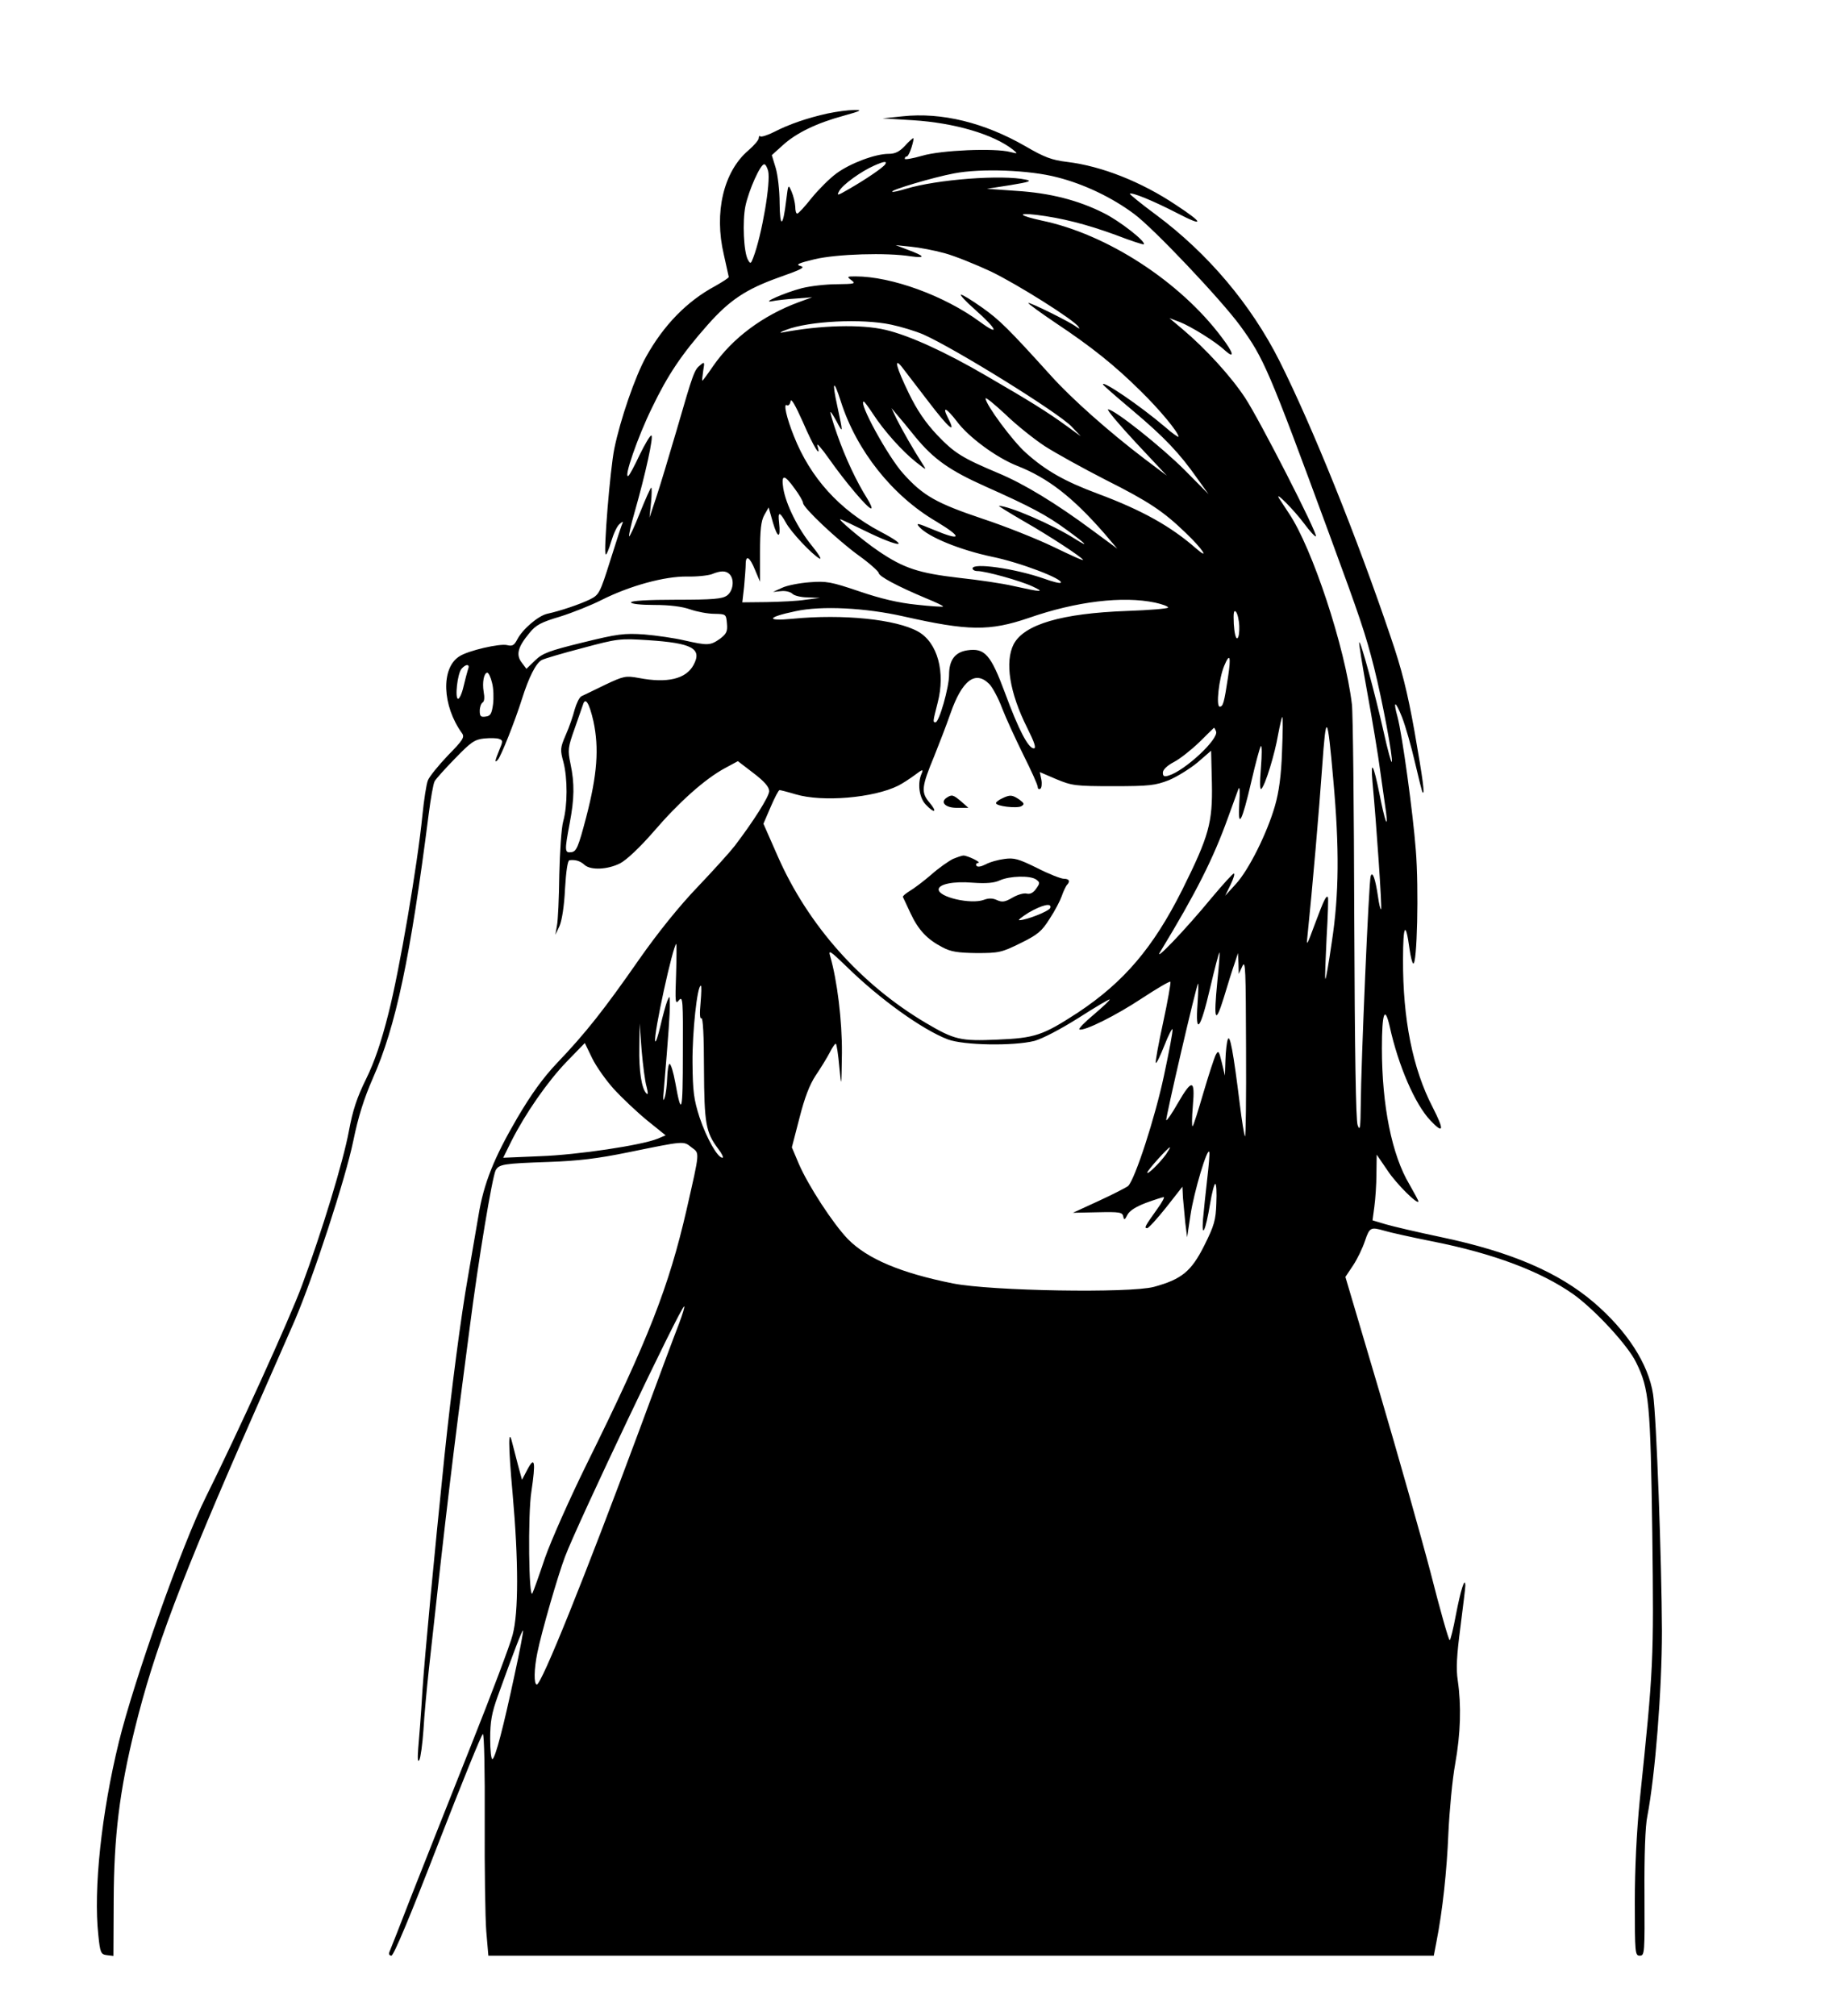 <?xml version="1.0" standalone="no"?>
<!DOCTYPE svg PUBLIC "-//W3C//DTD SVG 20010904//EN"
 "http://www.w3.org/TR/2001/REC-SVG-20010904/DTD/svg10.dtd">
<svg version="1.0" xmlns="http://www.w3.org/2000/svg"
 width="708pt" height="773pt" viewBox="0 0 708 773"
 preserveAspectRatio="xMidYMid meet">
<g transform="translate(0,773) scale(0.1,-0.1)"
fill="#000000" stroke="none">
<path d="M3175 7295 c-77 -17 -148 -41 -206 -71 -26 -13 -49 -20 -53 -17 -3 4
-6 0 -6 -7 0 -7 -18 -28 -40 -47 -95 -81 -132 -238 -94 -399 10 -44 18 -82 19
-86 0 -4 -24 -19 -52 -35 -108 -58 -197 -149 -265 -271 -42 -75 -99 -241 -122
-353 -16 -79 -42 -396 -33 -405 3 -3 12 19 21 49 9 30 23 61 33 68 9 8 14 10
11 4 -3 -5 -24 -70 -47 -143 -40 -127 -43 -133 -79 -151 -37 -18 -113 -44
-164 -55 -34 -8 -94 -59 -114 -98 -12 -23 -19 -27 -39 -22 -28 7 -150 -21
-183 -43 -72 -45 -66 -190 10 -295 11 -15 3 -27 -55 -86 -36 -38 -71 -81 -76
-95 -6 -15 -15 -75 -21 -134 -19 -191 -88 -595 -130 -759 -28 -111 -54 -187
-86 -252 -35 -71 -51 -119 -66 -200 -22 -118 -103 -384 -180 -592 -48 -130
-249 -571 -368 -810 -91 -182 -276 -703 -334 -940 -67 -273 -98 -566 -79 -740
7 -70 10 -75 33 -78 l25 -3 1 213 c1 246 22 419 81 658 74 300 176 571 454
1203 61 139 133 302 159 362 72 168 195 544 225 690 19 93 41 162 75 240 88
198 144 462 214 1012 8 62 18 119 23 127 4 8 39 47 78 87 61 63 75 73 112 77
23 2 49 2 58 -2 14 -5 14 -9 0 -42 -17 -42 -19 -52 -6 -38 12 12 67 151 93
234 26 82 53 137 76 149 9 5 80 26 157 46 134 36 143 37 250 30 169 -11 209
-32 175 -95 -29 -54 -101 -71 -210 -50 -50 9 -57 8 -129 -26 -42 -21 -83 -40
-91 -44 -8 -4 -19 -27 -26 -51 -6 -24 -21 -68 -34 -97 -22 -51 -22 -57 -9
-105 16 -62 16 -165 -1 -227 -7 -25 -13 -117 -15 -205 -1 -88 -5 -176 -9 -195
l-6 -35 16 34 c9 21 18 76 21 143 4 67 10 108 17 109 23 3 42 -3 58 -18 24
-21 88 -18 136 6 25 13 76 61 129 122 97 113 197 202 273 243 l50 27 60 -46
c42 -32 60 -53 60 -69 0 -21 -62 -118 -133 -211 -17 -22 -81 -93 -142 -157
-70 -73 -153 -176 -225 -279 -133 -191 -205 -282 -313 -395 -55 -58 -100 -121
-153 -211 -90 -154 -129 -252 -149 -375 -9 -51 -27 -156 -40 -233 -27 -151
-64 -436 -90 -685 -41 -399 -75 -759 -85 -905 -5 -88 -13 -187 -16 -220 -3
-39 -2 -55 4 -45 5 8 12 60 16 115 3 55 13 161 21 235 68 620 91 813 156 1305
34 266 87 582 100 607 13 23 28 26 204 32 113 4 188 13 305 37 216 44 211 44
242 19 32 -24 33 -11 -19 -240 -68 -295 -145 -494 -383 -975 -65 -132 -137
-294 -160 -360 -22 -66 -44 -127 -48 -135 -14 -29 -18 302 -4 390 17 114 13
138 -15 85 l-21 -40 -15 55 c-8 30 -18 69 -22 85 -16 67 -16 -6 1 -193 23
-260 23 -456 0 -542 -9 -36 -81 -227 -160 -425 -79 -198 -180 -454 -226 -570
-45 -116 -84 -216 -87 -222 -3 -7 1 -13 8 -13 9 0 74 156 178 425 91 234 168
425 173 425 5 0 8 -148 7 -332 -1 -183 2 -375 6 -425 l8 -93 1813 0 1813 0 10
52 c24 122 40 273 46 418 4 85 15 205 26 265 21 118 24 223 10 320 -7 45 -4
97 10 204 10 79 19 151 19 160 -1 37 -18 -17 -36 -111 -10 -54 -21 -98 -24
-98 -4 0 -37 116 -73 258 -37 141 -126 455 -197 696 l-130 439 30 45 c16 24
36 66 45 93 18 53 22 54 75 39 19 -6 100 -24 180 -40 239 -47 420 -116 545
-204 82 -59 209 -196 240 -261 50 -101 55 -155 62 -655 6 -492 5 -514 -48
-1023 -12 -121 -19 -261 -19 -393 0 -194 1 -204 19 -204 19 0 19 10 18 237 -1
146 3 261 11 298 30 156 56 483 56 710 -1 264 -21 822 -34 908 -18 117 -100
243 -227 352 -136 116 -318 194 -583 250 -91 19 -189 42 -216 50 l-50 15 7 52
c4 29 8 86 8 127 l1 73 41 -60 c33 -51 119 -136 119 -119 0 3 -16 32 -34 64
-68 113 -106 304 -106 523 0 136 11 166 30 83 33 -150 97 -298 156 -360 51
-54 54 -38 9 50 -77 148 -115 339 -114 567 0 135 10 151 25 40 4 -28 10 -53
14 -55 15 -9 22 288 10 435 -11 144 -52 442 -70 510 -18 65 -9 65 17 0 14 -36
36 -114 50 -175 14 -60 27 -112 29 -114 9 -10 2 46 -31 234 -27 151 -49 239
-92 364 -128 379 -300 806 -426 1057 -109 216 -274 412 -473 560 -57 42 -102
79 -101 81 7 7 90 -27 183 -75 104 -54 101 -38 -6 32 -133 89 -285 149 -417
165 -59 7 -88 18 -160 60 -158 91 -322 131 -471 115 l-77 -8 115 -7 c161 -10
310 -54 385 -113 19 -16 19 -16 -10 -9 -60 16 -266 7 -337 -14 -38 -11 -68
-16 -68 -12 0 5 3 9 8 9 4 0 12 16 18 35 6 19 9 35 7 35 -3 0 -18 -13 -33 -30
-21 -22 -37 -30 -62 -30 -51 0 -147 -36 -200 -75 -26 -19 -68 -61 -95 -94 -26
-33 -51 -60 -55 -60 -5 -1 -8 11 -8 27 -1 15 -7 41 -14 57 -13 30 -13 29 -21
-35 -12 -102 -24 -106 -25 -9 0 48 -7 108 -15 135 l-15 49 41 37 c52 48 131
86 234 114 69 19 74 23 40 22 -22 0 -67 -6 -100 -13z m220 -195 c-7 -12 -73
-57 -139 -95 -45 -26 -48 -27 -37 -7 13 24 84 75 134 97 38 17 50 18 42 5z
m-449 -25 c11 -42 -24 -247 -57 -333 -9 -24 -11 -25 -20 -9 -17 29 -22 149
-10 207 13 61 57 160 72 160 5 0 11 -11 15 -25z m1109 -25 c103 -26 211 -78
294 -140 74 -54 335 -330 408 -430 90 -124 107 -162 340 -795 119 -323 140
-385 173 -515 32 -128 73 -346 68 -362 -2 -5 -16 46 -31 114 -33 147 -88 350
-94 345 -2 -2 12 -89 31 -193 19 -104 42 -241 50 -304 9 -63 19 -133 22 -155
9 -73 -6 -29 -25 69 -23 115 -35 137 -27 46 15 -158 37 -483 33 -487 -3 -2 -8
20 -12 49 -10 68 -21 99 -28 78 -7 -18 -37 -718 -38 -875 -1 -91 -3 -105 -12
-80 -7 20 -11 277 -13 794 -1 420 -5 789 -9 820 -26 218 -152 600 -242 733
-16 24 -33 50 -38 58 -16 29 58 -46 97 -98 22 -30 42 -51 45 -49 8 9 -217 449
-272 532 -55 83 -150 187 -240 263 l-50 42 40 -15 c43 -17 137 -75 172 -108
40 -36 35 -11 -11 49 -160 214 -440 396 -690 448 -87 19 -99 31 -21 22 97 -12
192 -36 304 -77 57 -22 106 -38 108 -36 9 10 -93 90 -154 120 -97 49 -206 77
-335 85 l-113 8 90 14 c73 12 84 16 60 21 -91 20 -341 1 -460 -35 -27 -8 -51
-14 -53 -11 -7 6 157 55 237 70 103 20 290 13 396 -15z m-432 -291 c40 -11
119 -43 177 -70 102 -49 321 -187 336 -212 6 -9 5 -9 -7 -1 -22 18 -180 96
-185 92 -2 -2 45 -36 104 -76 137 -91 227 -163 325 -260 73 -71 147 -160 147
-177 0 -3 -24 13 -52 38 -98 83 -238 178 -238 163 0 -3 52 -48 115 -101 121
-102 179 -163 247 -260 l43 -60 -90 91 c-91 91 -271 234 -295 234 -7 0 41 -57
106 -127 l119 -127 -85 64 c-138 105 -280 231 -360 320 -161 178 -197 214
-264 261 -38 27 -74 49 -80 49 -6 0 17 -25 52 -56 87 -77 99 -106 20 -48 -136
100 -339 174 -477 174 -33 0 -34 -1 -15 -15 17 -13 12 -14 -56 -15 -42 0 -102
-7 -134 -15 -66 -17 -161 -59 -114 -50 15 3 56 8 90 10 l63 5 -52 -19 c-138
-51 -255 -139 -328 -245 -21 -31 -40 -56 -41 -56 -2 0 0 17 3 38 6 34 5 36
-11 22 -23 -18 -27 -29 -91 -250 -30 -102 -65 -219 -79 -260 l-25 -75 6 58 c3
31 3 57 1 57 -3 0 -22 -43 -43 -95 -21 -53 -40 -94 -42 -92 -2 3 7 45 21 93
42 147 74 294 64 294 -5 0 -25 -34 -45 -75 -19 -41 -39 -78 -43 -80 -20 -12
36 150 90 260 61 127 114 206 214 319 84 95 147 137 273 182 88 31 103 39 83
44 -20 5 -8 11 55 26 85 20 276 26 369 11 58 -8 53 1 -12 25 l-47 18 58 -6
c32 -3 90 -14 130 -25z m-205 -274 c38 -8 94 -25 124 -38 123 -55 518 -300
568 -353 l35 -37 -55 40 c-73 53 -137 93 -306 191 -159 93 -298 156 -388 177
-93 22 -247 18 -395 -10 -14 -3 -8 2 14 10 87 34 291 44 403 20z m142 -294
c80 -105 110 -130 75 -62 -23 45 -5 37 34 -14 45 -61 151 -139 231 -171 120
-47 214 -121 334 -258 l51 -60 -95 70 c-140 104 -264 179 -360 219 -140 59
-169 77 -236 147 -45 48 -77 95 -109 161 -47 97 -58 139 -27 101 9 -12 55 -72
102 -133z m-335 -1 c60 -188 197 -361 366 -460 103 -62 98 -77 -12 -31 -60 25
-68 27 -53 10 35 -39 156 -88 278 -114 109 -22 278 -87 264 -100 -3 -3 -31 4
-64 16 -112 39 -274 62 -274 39 0 -5 8 -10 18 -10 32 0 165 -37 212 -59 49
-23 38 -23 -75 2 -38 9 -132 23 -207 31 -155 18 -212 37 -308 102 -61 41 -167
131 -145 122 6 -2 48 -22 95 -45 133 -65 177 -65 55 -1 -156 83 -267 206 -330
365 -29 72 -41 128 -27 119 6 -3 12 3 14 15 2 14 18 -14 48 -81 41 -95 71
-143 55 -89 -4 13 16 -10 45 -51 61 -87 148 -190 161 -190 5 0 -2 17 -15 38
-41 65 -83 154 -115 245 -17 48 -28 87 -26 87 3 0 13 -17 24 -37 25 -47 25
-46 2 61 -21 96 -14 104 14 16z m782 -171 c42 -27 147 -85 233 -129 167 -84
222 -121 308 -204 64 -61 94 -107 39 -59 -96 84 -206 146 -375 209 -129 48
-201 89 -277 157 -51 45 -155 186 -155 209 0 6 34 -22 76 -61 41 -40 110 -95
151 -122z m-659 124 c42 -65 113 -144 165 -185 42 -33 42 -33 24 -5 -33 51
-77 128 -98 170 l-20 42 21 -25 c12 -14 44 -52 71 -86 70 -85 131 -128 267
-189 175 -78 237 -111 313 -167 75 -54 91 -72 31 -34 -87 55 -252 126 -291
126 -3 0 39 -26 94 -58 103 -59 220 -136 229 -149 2 -5 -48 18 -112 49 -64 31
-187 80 -272 108 -178 60 -229 88 -306 174 -58 64 -174 276 -151 276 2 0 18
-21 35 -47z m-300 -287 c18 -24 32 -49 32 -55 0 -18 133 -143 213 -201 42 -30
76 -61 77 -67 0 -13 71 -51 183 -98 37 -15 66 -29 64 -31 -2 -2 -48 1 -102 7
-69 7 -137 23 -219 51 -109 37 -127 40 -191 35 -39 -3 -86 -12 -105 -21 l-35
-16 31 3 c17 2 36 -3 43 -10 6 -7 33 -14 59 -14 l47 -2 -55 -7 c-30 -5 -97 -8
-149 -9 l-94 -1 7 61 c3 34 6 73 6 85 0 38 16 28 36 -22 l19 -45 0 113 c0 86
4 120 16 142 l17 30 17 -60 c18 -60 30 -60 23 2 -5 43 2 43 26 0 19 -36 100
-122 129 -138 10 -5 -3 17 -29 49 -54 66 -100 159 -110 221 -8 54 4 54 44 -2z
m-250 -328 c20 -20 14 -65 -10 -82 -18 -13 -55 -16 -195 -16 -109 0 -173 -4
-173 -10 0 -6 37 -10 90 -10 58 0 106 -6 137 -17 26 -9 68 -17 93 -17 44 -1
45 -1 48 -37 3 -31 -2 -40 -27 -59 -37 -26 -47 -26 -136 -6 -38 9 -108 19
-155 23 -76 5 -101 2 -235 -31 -130 -32 -154 -41 -183 -69 l-33 -32 -18 24
c-23 30 -15 60 30 114 24 30 45 41 116 62 48 15 121 44 162 65 108 54 240 90
326 89 39 -1 81 4 95 9 34 14 54 14 68 0z m1632 -109 c27 -6 50 -14 50 -19 0
-4 -71 -10 -157 -13 -250 -9 -394 -51 -435 -127 -35 -68 -16 -187 52 -322 28
-56 35 -78 25 -78 -21 0 -58 70 -111 214 -54 145 -77 172 -144 162 -47 -7 -70
-37 -70 -94 0 -48 -38 -182 -52 -182 -11 0 -10 3 8 74 31 118 0 232 -75 274
-84 47 -288 68 -481 49 -105 -10 -99 6 11 29 100 22 269 13 415 -20 248 -56
329 -57 479 -6 183 64 362 85 485 59z m323 -90 c1 -24 -2 -45 -8 -47 -6 -1
-11 23 -13 55 -2 43 0 55 8 47 6 -6 12 -31 13 -55z m-43 -195 c-15 -99 -19
-114 -32 -114 -15 0 -3 108 17 156 22 53 27 37 15 -42z m-2915 29 c-3 -10 -11
-39 -17 -65 -6 -27 -16 -48 -21 -48 -13 0 -3 96 13 115 17 20 34 19 25 -2z
m92 -51 c6 -21 7 -58 4 -83 -5 -36 -10 -45 -28 -47 -19 -3 -23 1 -23 22 0 14
5 28 11 32 7 4 8 20 4 41 -6 36 1 73 14 73 5 0 13 -17 18 -38z m1907 -5 c12
-12 35 -54 49 -92 15 -39 52 -119 82 -180 30 -60 55 -115 55 -123 0 -7 4 -10
10 -7 5 3 7 19 4 35 l-6 29 63 -27 c60 -25 73 -27 219 -27 139 0 161 3 213 23
31 13 81 44 110 68 l52 45 3 -125 c3 -151 -11 -202 -114 -409 -111 -221 -223
-353 -401 -471 -134 -87 -163 -97 -309 -103 -140 -6 -163 -1 -273 64 -250 148
-452 375 -568 639 l-55 125 28 65 c15 35 30 64 34 64 3 0 31 -7 61 -16 103
-31 300 -14 394 33 16 8 45 27 64 41 29 22 33 23 26 6 -17 -37 -10 -92 15
-119 34 -36 47 -31 15 7 -33 39 -31 60 18 178 19 47 47 120 62 163 45 129 96
167 149 114z m-1518 -143 c22 -103 15 -204 -28 -369 -30 -114 -37 -130 -56
-133 -27 -4 -27 5 -7 111 18 95 19 152 3 228 -11 53 -10 62 16 135 15 44 30
85 32 92 9 30 24 6 40 -64z m2641 -116 c-3 -92 -12 -156 -27 -208 -30 -105
-101 -247 -150 -300 l-41 -45 21 43 c11 23 17 42 12 42 -4 0 -42 -42 -84 -92
-102 -124 -227 -254 -198 -208 139 229 204 359 260 515 18 50 36 99 40 110 5
11 6 -13 3 -55 -6 -104 10 -74 47 86 16 69 32 129 36 133 4 3 4 -34 0 -84 -5
-59 -4 -87 2 -80 15 15 51 132 64 208 7 37 14 67 16 67 3 0 2 -60 -1 -132z
m197 -113 c23 -257 22 -434 -6 -617 -12 -83 -23 -147 -25 -142 -2 5 1 77 5
159 5 83 7 152 5 154 -6 9 -15 -9 -49 -100 -33 -89 -34 -91 -29 -44 18 173 45
487 56 645 15 213 20 206 43 -55z m-450 190 c11 -29 -119 -150 -181 -169 -18
-6 -23 -3 -23 11 0 11 16 27 43 41 23 12 67 47 97 76 30 30 56 55 56 55 1 1 5
-6 8 -14z m-2071 -932 c-4 -108 -3 -116 11 -99 15 18 16 0 15 -205 0 -226 -5
-245 -29 -111 -7 39 -17 72 -22 72 -4 0 -8 -24 -9 -52 -1 -29 -5 -64 -10 -78
-5 -17 -7 -8 -3 30 18 215 24 300 23 330 0 32 -1 33 -10 11 -5 -13 -17 -56
-26 -95 -9 -39 -18 -66 -20 -59 -8 21 69 373 81 373 1 0 1 -53 -1 -117z m652
32 c128 -126 293 -244 390 -281 61 -23 251 -26 332 -6 32 9 99 44 169 88 64
41 118 73 120 71 2 -2 -26 -28 -61 -58 -35 -29 -60 -55 -55 -57 19 -7 141 54
239 119 58 38 107 67 110 64 2 -3 -10 -73 -28 -156 -18 -83 -31 -153 -28 -155
3 -3 17 27 33 67 15 39 30 67 31 62 2 -6 -13 -86 -33 -179 -34 -160 -110 -394
-137 -422 -7 -6 -58 -32 -112 -57 l-100 -46 95 2 c84 2 95 0 98 -16 3 -15 6
-14 16 6 8 16 32 31 71 46 33 12 64 22 68 22 5 1 -6 -20 -25 -46 -47 -66 -51
-73 -38 -73 5 0 38 36 73 80 l62 79 2 -42 c2 -23 6 -67 9 -97 l7 -55 13 86
c13 87 65 262 72 241 2 -6 -2 -53 -8 -104 -6 -51 -13 -120 -16 -153 -6 -79 10
-45 27 58 7 43 16 77 20 77 4 0 6 -33 4 -74 -2 -65 -8 -86 -46 -162 -50 -100
-87 -130 -193 -159 -93 -25 -624 -16 -771 13 -200 40 -328 94 -403 170 -57 59
-152 205 -188 288 l-27 64 29 112 c20 79 39 128 62 163 19 28 43 67 54 88 11
22 22 37 24 34 3 -3 9 -42 13 -88 8 -83 8 -83 10 53 1 123 -18 278 -45 371 -8
26 0 21 61 -38z m1424 -58 c-15 -152 -8 -169 25 -62 15 50 33 108 41 130 l13
40 2 -40 1 -40 14 30 c12 26 13 -14 14 -314 1 -189 -1 -342 -4 -339 -3 3 -12
58 -20 124 -25 202 -38 270 -46 248 -4 -10 -8 -46 -9 -79 l-2 -60 -12 50 c-11
45 -13 48 -23 30 -6 -12 -27 -76 -47 -144 -20 -68 -38 -127 -42 -130 -3 -3 -3
32 1 78 9 103 -3 105 -59 8 -21 -37 -41 -66 -43 -63 -4 4 115 517 122 524 2 2
1 -33 -2 -77 -9 -125 11 -100 48 59 18 77 34 138 36 137 2 -2 -2 -52 -8 -110z
m-1982 -82 c-4 -41 -3 -64 3 -60 6 4 10 -67 10 -192 1 -213 7 -245 54 -308 15
-19 22 -35 17 -35 -19 0 -61 75 -88 155 -22 69 -26 98 -27 210 -1 117 18 295
32 295 3 0 2 -29 -1 -65z m-207 -323 c6 -25 6 -32 -1 -25 -18 18 -29 85 -27
178 l1 90 8 -104 c5 -57 13 -120 19 -139z m-126 -8 c30 -33 87 -87 127 -120
l72 -58 -31 -13 c-61 -25 -307 -62 -450 -67 l-142 -6 31 63 c54 107 139 229
212 305 l70 72 28 -58 c15 -31 53 -85 83 -118z m2118 -251 c-24 -33 -72 -80
-72 -70 0 8 80 97 87 97 2 0 -5 -12 -15 -27z m-1868 -650 c-15 -38 -84 -223
-154 -413 -206 -555 -373 -970 -391 -970 -12 0 -11 59 2 122 16 79 78 294 106
368 47 125 444 960 457 960 3 0 -6 -30 -20 -67z m-630 -1344 c-43 -201 -73
-317 -85 -325 -5 -3 -9 32 -9 78 0 66 6 99 29 163 62 172 94 255 97 252 2 -2
-12 -77 -32 -168z"/>
<path d="M3631 4671 c-27 -18 -4 -40 41 -39 l42 0 -27 24 c-31 26 -36 28 -56
15z"/>
<path d="M3843 4668 c-13 -6 -23 -14 -23 -18 0 -12 80 -21 97 -12 13 8 12 11
-8 26 -27 18 -35 19 -66 4z"/>
<path d="M3655 4436 c-16 -8 -54 -34 -83 -60 -29 -25 -66 -53 -83 -63 -16 -10
-28 -20 -26 -23 1 -3 15 -31 29 -62 30 -64 63 -100 123 -131 32 -17 58 -21
130 -22 86 0 96 2 169 38 67 33 82 46 112 94 20 30 40 69 46 86 6 18 15 36 19
42 15 15 10 25 -11 25 -11 0 -57 18 -102 41 -71 35 -88 40 -125 35 -24 -3 -57
-12 -73 -21 -18 -9 -31 -11 -35 -5 -3 6 0 10 7 11 14 1 -41 28 -57 28 -5 0
-23 -6 -40 -13z m319 -79 c15 -11 15 -14 0 -35 -11 -16 -23 -22 -36 -19 -11 3
-35 -4 -54 -15 -29 -17 -40 -19 -60 -10 -17 8 -32 8 -51 1 -49 -18 -173 10
-173 40 0 20 56 32 129 26 54 -4 85 -1 106 9 38 17 117 19 139 3z m54 -109
c-4 -12 -89 -46 -118 -47 -8 -1 8 12 35 29 52 30 90 39 83 18z"/>
</g>
</svg>
